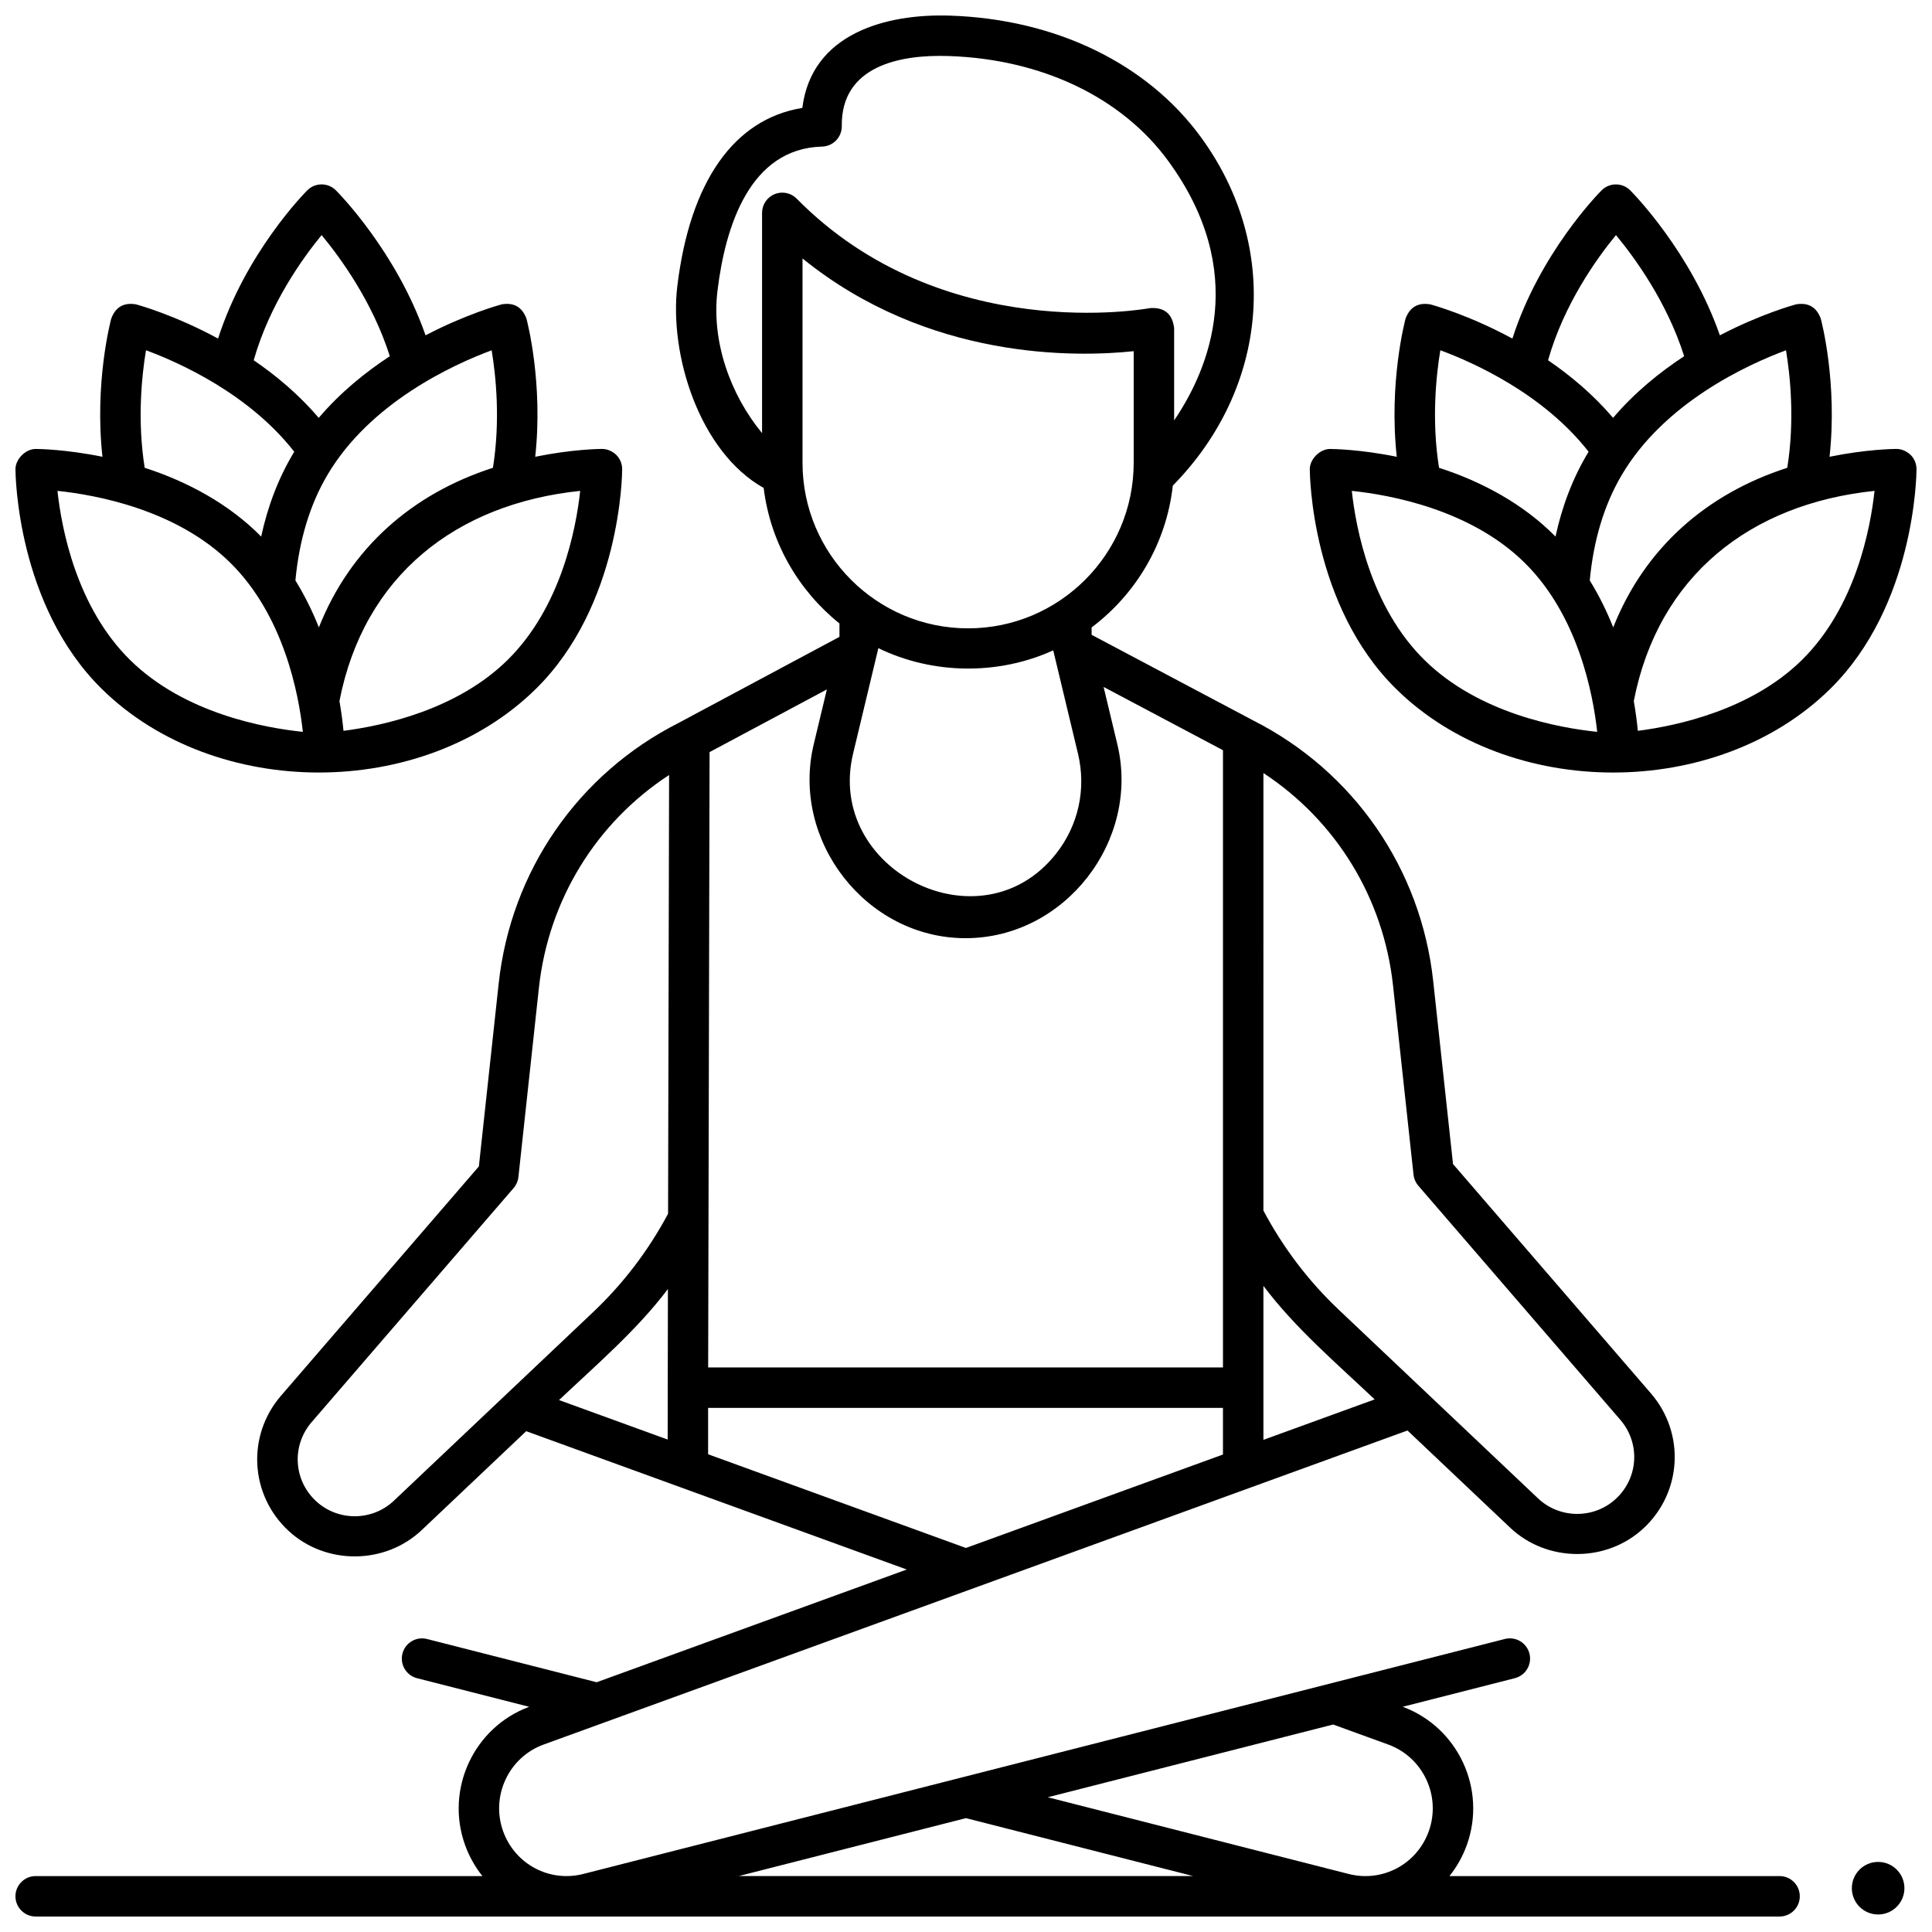 <?xml version="1.0" encoding="UTF-8"?>
<!-- Uploaded to: ICON Repo, www.svgrepo.com, Generator: ICON Repo Mixer Tools -->
<svg width="800px" height="800px" version="1.1" viewBox="144 144 512 512" xmlns="http://www.w3.org/2000/svg">
 <defs>
  <clipPath id="d">
   <path d="m148.09 148.09h472.91v503.81h-472.91z"/>
  </clipPath>
  <clipPath id="c">
   <path d="m634 637h15v14.902h-15z"/>
  </clipPath>
  <clipPath id="b">
   <path d="m148.09 192h160.91v157h-160.91z"/>
  </clipPath>
  <clipPath id="a">
   <path d="m491 192h160.9v157h-160.9z"/>
  </clipPath>
 </defs>
 <g>
  <g clip-path="url(#d)">
   <path d="m615.6 641.18h-87.477c1.934-2.426 3.516-5.199 4.621-8.289 5.285-14.777-2.344-31.141-17.012-36.578l29.719-7.578c2.867-0.73 4.602-3.648 3.867-6.519-0.73-2.867-3.652-4.598-6.516-3.871l-244.23 62.273c-8.98 2.289-18.113-2.586-21.246-11.34-3.324-9.297 1.496-19.598 10.746-22.957l228.93-83.223 27.219 25.766c9.727 9.207 25.426 9.297 35.258 0.219 10.281-9.492 11.172-25.23 2.027-35.828l-52.441-60.773-5.25-48.469c-3.231-29.816-21.094-55.645-47.801-69.133-0.016-0.008-0.031-0.02-0.051-0.031l-42.676-22.617v-1.953c11.73-8.828 19.82-22.246 21.52-37.586 25.297-25.734 28.812-63.105 7.438-92.359-14.27-19.543-38.516-31.277-66.508-32.195-16.883-0.551-36.664 4.703-39.109 24.461-18.074 2.934-29.758 19.465-33.125 47.172-2.203 18.129 5.805 43.945 22.879 53.547 1.773 14.48 9.246 27.207 20.082 35.906v3.547s-42.52 22.738-42.633 22.809c-26.641 13.504-44.449 39.281-47.676 69.062l-5.25 48.469-52.441 60.773c-9.141 10.594-8.25 26.332 2.031 35.828 9.832 9.082 25.531 8.988 35.258-0.219l27.695-26.215 100.85 36.66-82.18 29.875-44.949-11.461c-2.875-0.73-5.785 1-6.516 3.871-0.73 2.867 1 5.785 3.867 6.519l29.719 7.578c-14.664 5.438-22.293 21.801-17.012 36.578 1.105 3.086 2.684 5.859 4.617 8.289l-118.39-0.008c-2.961 0-5.359 2.398-5.359 5.359 0 2.961 2.398 5.359 5.359 5.359h462.15c2.961 0 5.359-2.398 5.359-5.359 0.004-2.961-2.398-5.359-5.359-5.359zm-136.78-292.31c19.191 12.594 31.828 33.066 34.348 56.301l5.43 50.129c0.117 1.082 0.559 2.102 1.27 2.926l53.531 62.039c5.344 6.195 4.824 15.395-1.188 20.949-5.812 5.367-14.867 5.312-20.617-0.129l-52.703-49.891c-8.105-7.644-14.844-16.523-20.074-26.383zm0 135.9c8.434 11.215 19.332 20.477 29.48 30.086l-29.48 10.719zm-157.88 40.727-28.785-10.465c9.934-9.402 20.566-18.469 28.848-29.426zm0.105-59.844c-5.211 9.77-11.91 18.57-19.965 26.168l-52.695 49.883c-5.746 5.441-14.801 5.496-20.613 0.129-6.012-5.551-6.535-14.754-1.188-20.949l53.531-62.039c0.711-0.824 1.152-1.844 1.27-2.926l5.43-50.129c2.523-23.309 15.219-43.816 34.5-56.402zm28.238-270.2c-2.012 0.824-3.328 2.785-3.328 4.957v58.379c-8.484-10.312-13.441-24.348-11.816-37.73 2.082-17.152 8.582-37.707 27.723-38.211 2.93-0.078 5.254-2.496 5.219-5.426-0.211-15.957 15.391-19.008 28.301-18.574 24.676 0.809 45.895 10.945 58.215 27.812 21.453 29.363 10.918 54.977 1.559 68.754v-24.504c-0.477-3.762-2.609-5.516-6.394-5.258-0.547 0.105-54.996 10.18-93.633-29.004-1.52-1.551-3.832-2.023-5.844-1.195zm7.394 71.191v-54.145c33.371 27.031 72.559 26.172 87.762 24.57v29.57c0 24.195-19.684 43.879-43.883 43.879-24.195 0.004-43.879-19.68-43.879-43.875zm67.195 103.59c-19.973 25.328-61.172 4.25-53.797-26.508l6.699-27.957c14.387 6.996 31.781 7.215 46.34 0.578l6.562 27.379c2.238 9.332 0.125 18.996-5.805 26.508zm-91.828-26.922 31.09-16.613-3.484 14.531c-6.129 25.578 13.934 51.398 40.227 51.398 26.316 0 46.355-25.832 40.227-51.398l-3.641-15.184 31.637 16.766v163.58l-136.43-0.004zm-0.387 186.08v-12.289h136.44v12.363l-68.117 24.762zm165.64 71.621 14.602 5.309c9.25 3.363 14.074 13.664 10.75 22.957-3.133 8.754-12.266 13.633-21.246 11.34l-79.723-20.328zm-97.309 24.812 60.211 15.352h-120.43z"/>
  </g>
  <g clip-path="url(#c)">
   <path d="m648.69 644.39c0 3.848-3.121 6.969-6.969 6.969s-6.965-3.121-6.965-6.969c0-3.848 3.117-6.965 6.965-6.965s6.969 3.117 6.969 6.965"/>
  </g>
  <g clip-path="url(#b)">
   <path d="m307.32 264.54c-1.168-1.051-2.438-1.574-3.812-1.57-0.656 0.004-7.879 0.082-17.668 2.078 2.137-19.516-2.113-35.82-2.32-36.598-1.141-3.078-3.328-4.344-6.566-3.793-0.738 0.199-9.422 2.598-20.18 8.207-7.715-22.176-23.051-37.715-23.758-38.426-2.094-2.094-5.488-2.094-7.582 0-0.727 0.727-16.367 16.59-23.641 39.285-11.496-6.234-21.016-8.867-21.754-9.066-3.238-0.551-5.426 0.711-6.566 3.793-0.207 0.773-4.461 17.078-2.324 36.598-9.789-1.992-17.012-2.07-17.668-2.074-2.723 0-5.391 2.707-5.383 5.383 0.008 1.465 0.406 36.094 22.883 58.215 30.012 29.539 85.016 29.531 115.02 0 22.477-22.121 22.879-56.75 22.883-58.215 0.008-1.434-0.559-2.805-1.566-3.816zm-78.086-58.238c4.953 5.969 13.508 17.699 18.074 32.098-6.5 4.258-13.137 9.637-18.84 16.336-5.234-6.144-11.254-11.184-17.23-15.262 4.203-14.875 12.961-27.055 17.996-33.172zm-46.543 30.52c9.035 3.344 27.32 11.594 39.289 26.891-4.207 6.934-7.062 14.57-8.766 22.488-8.43-8.578-19.484-14.566-30.867-18.23-2.016-12.629-0.766-24.477 0.344-31.148zm-4.191 82.105c-14.242-14.016-18.184-34.836-19.27-44.84 10.16 1.059 31.445 4.922 45.758 19.008 14.246 14.023 18.184 34.852 19.27 44.852-10.137-1.039-31.391-4.879-45.758-19.02zm50.004-8.66c-1.645-4.141-3.691-8.352-6.215-12.441 0.992-10.621 3.801-19.984 8.406-27.832 11.324-19.305 33.383-29.367 43.598-33.164 1.109 6.68 2.359 18.52 0.34 31.141-21.383 6.891-37.77 21.227-46.129 42.297zm49.984 8.66c-13.379 13.168-32.906 17.398-43.457 18.75-0.211-2.184-0.543-4.859-1.074-7.894 6.484-33.203 30.883-52.27 63.801-55.695-1.09 10.008-5.031 30.824-19.27 44.84z"/>
  </g>
  <g clip-path="url(#a)">
   <path d="m650.33 264.54c-1.168-1.051-2.438-1.574-3.812-1.57-0.656 0.004-7.879 0.082-17.668 2.078 2.137-19.516-2.113-35.82-2.32-36.598-1.141-3.078-3.328-4.344-6.566-3.793-0.738 0.199-9.422 2.598-20.18 8.207-7.719-22.172-23.051-37.711-23.758-38.422-2.094-2.094-5.488-2.094-7.582 0-0.727 0.727-16.367 16.59-23.641 39.285-11.496-6.234-21.016-8.867-21.754-9.066-3.238-0.551-5.426 0.711-6.566 3.793-0.207 0.773-4.461 17.078-2.324 36.598-9.789-1.992-17.012-2.07-17.668-2.074-2.723 0-5.394 2.707-5.383 5.383 0.008 1.465 0.406 36.094 22.883 58.215 30.012 29.539 85.016 29.531 115.02 0 22.477-22.121 22.879-56.75 22.883-58.215 0.012-1.438-0.555-2.809-1.566-3.82zm-78.082-58.238c4.953 5.969 13.508 17.699 18.074 32.098-6.5 4.258-13.137 9.637-18.84 16.336-5.234-6.144-11.254-11.184-17.23-15.262 4.203-14.875 12.961-27.055 17.996-33.172zm-46.543 30.52c9.035 3.344 27.32 11.594 39.289 26.891-4.207 6.934-7.062 14.57-8.766 22.488-8.43-8.578-19.484-14.566-30.867-18.23-2.016-12.629-0.766-24.477 0.344-31.148zm-4.191 82.105c-14.242-14.016-18.184-34.836-19.27-44.84 10.16 1.059 31.445 4.922 45.758 19.008 14.246 14.023 18.184 34.852 19.27 44.852-10.141-1.039-31.391-4.879-45.758-19.02zm50.004-8.66c-1.645-4.141-3.691-8.352-6.215-12.441 0.992-10.621 3.801-19.984 8.406-27.832 11.324-19.305 33.383-29.367 43.598-33.164 1.109 6.68 2.359 18.52 0.34 31.141-21.383 6.891-37.773 21.227-46.129 42.297zm49.984 8.66c-13.379 13.168-32.906 17.398-43.457 18.75-0.211-2.184-0.543-4.859-1.074-7.894 6.484-33.203 30.883-52.27 63.801-55.695-1.09 10.008-5.031 30.824-19.27 44.84z"/>
  </g>
 </g>
</svg>